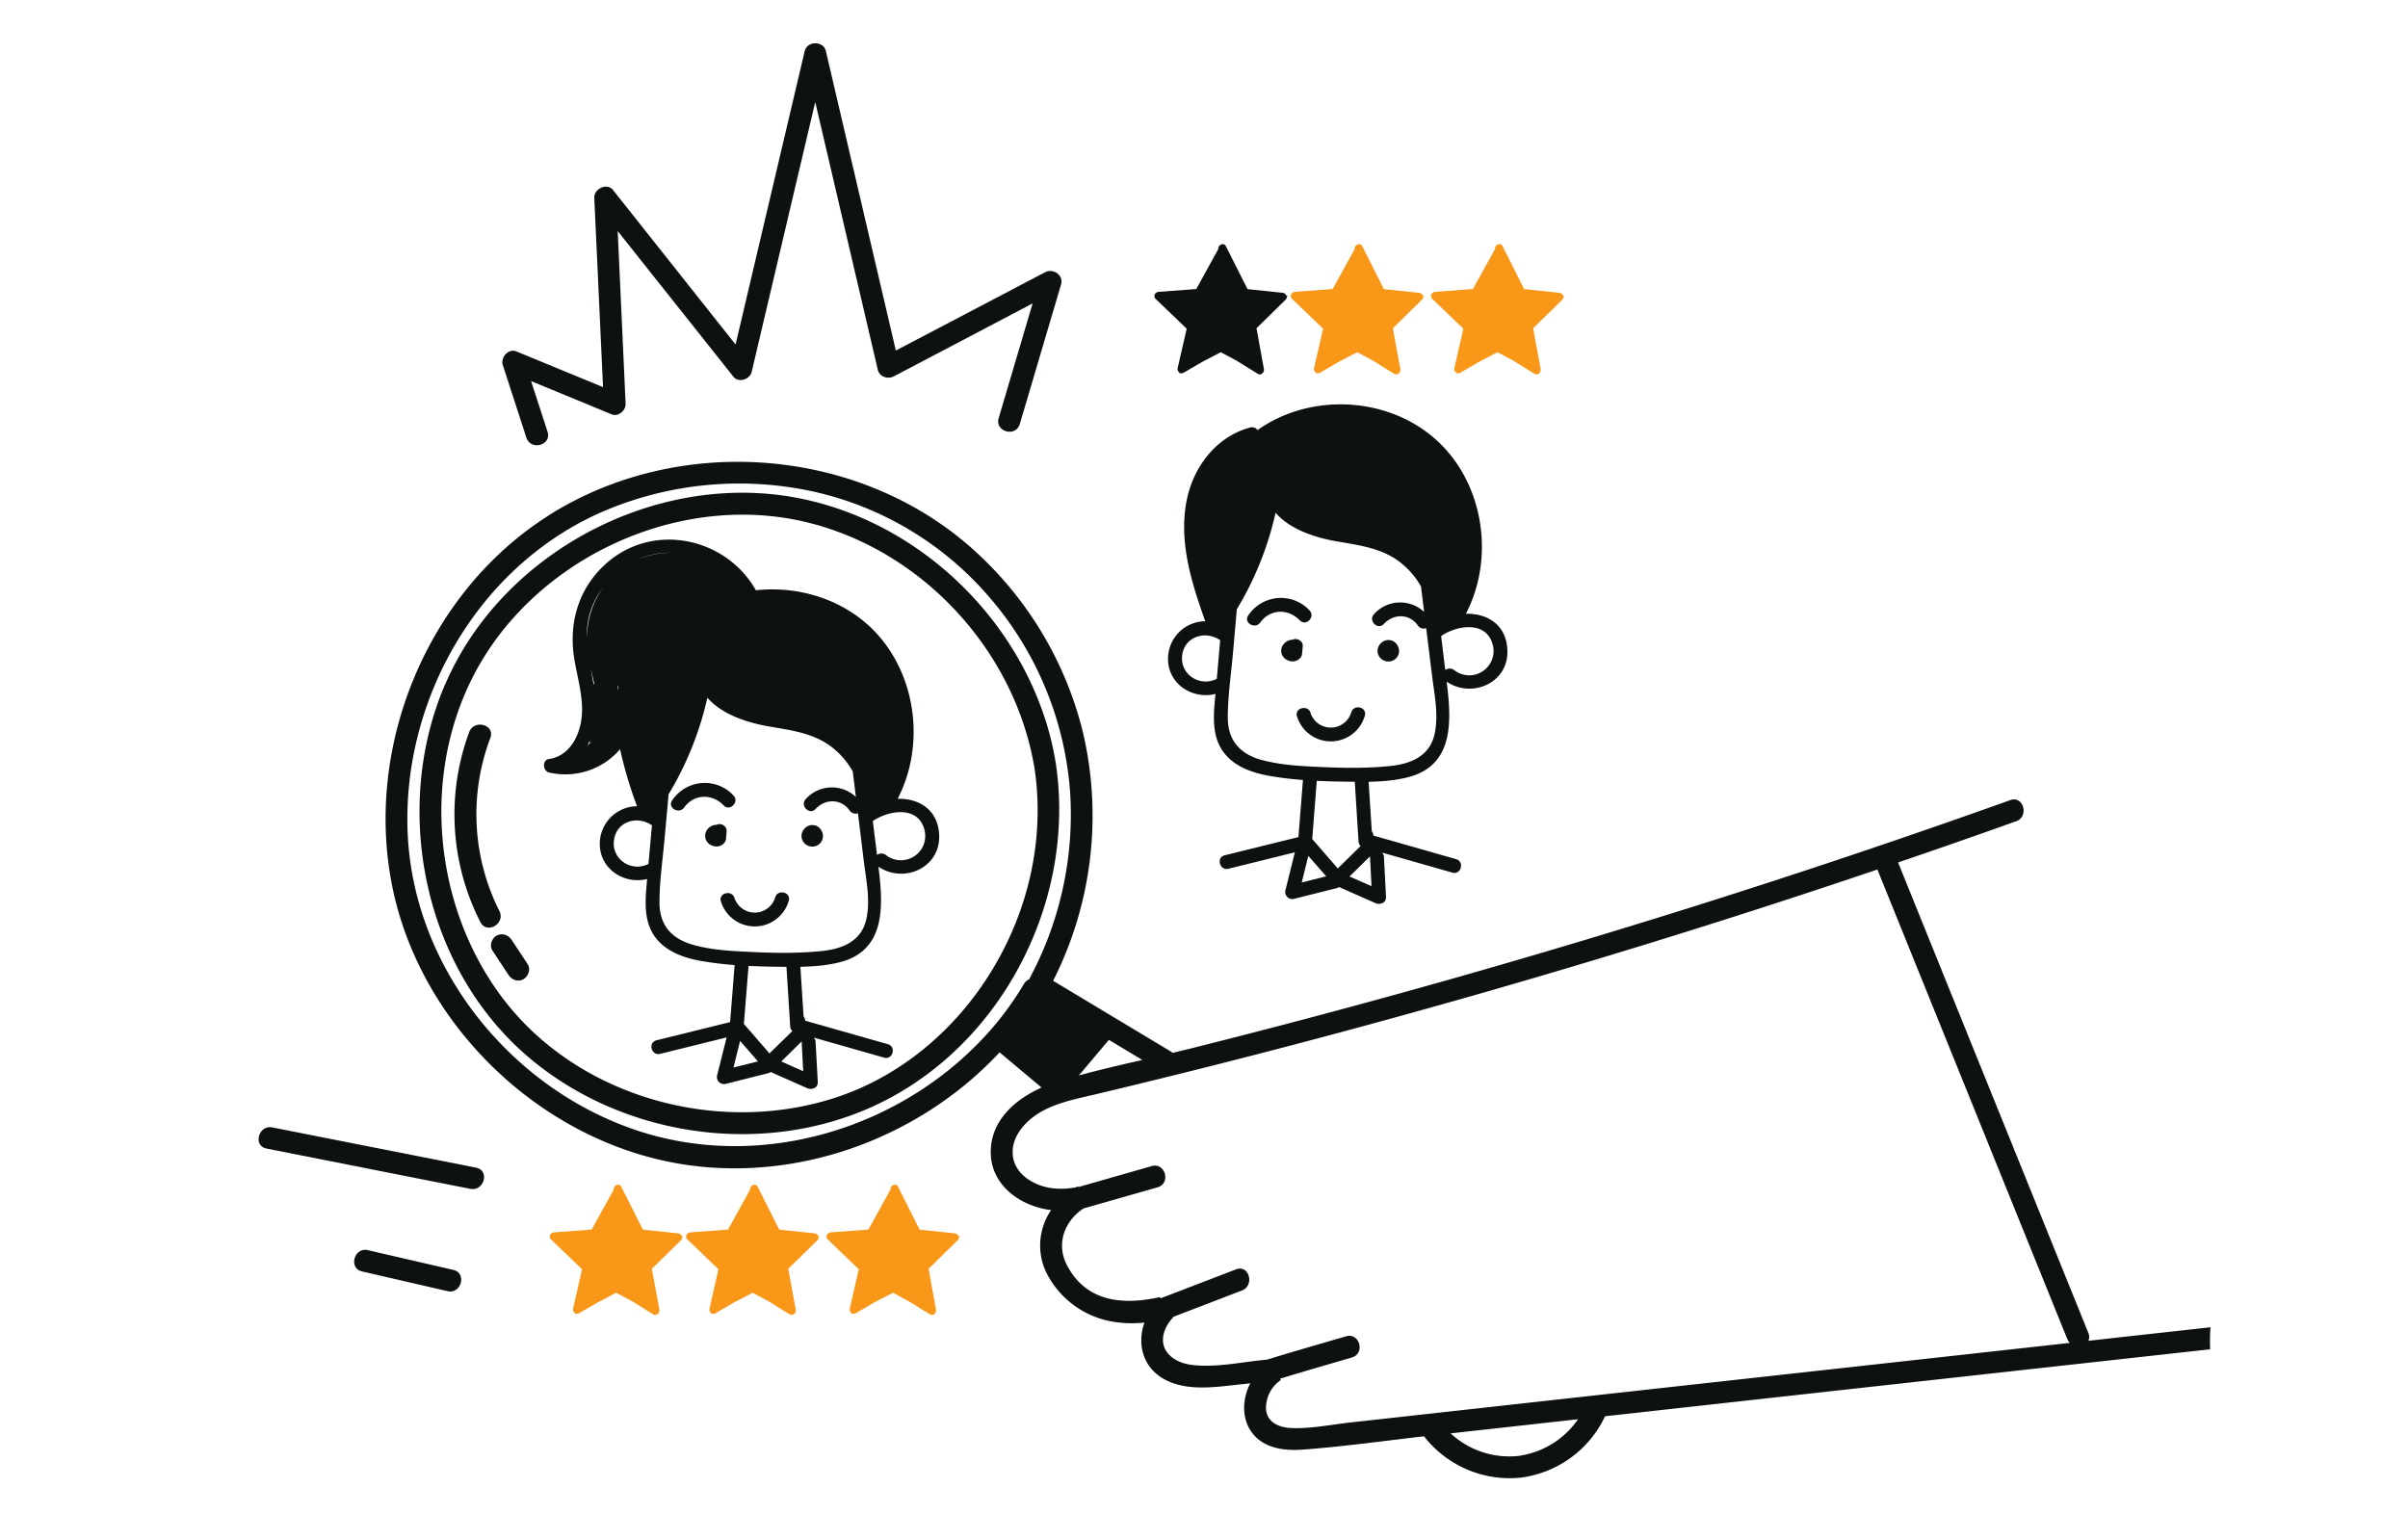 <svg xmlns="http://www.w3.org/2000/svg" fill="none" viewBox="0 0 256 161"><g clip-path="url(#a)"><g clip-path="url(#b)"><path fill="#0D1111" d="M124.18 69.82a4 4 0 0 1 3.95-3.77c-1.45-4.1-2.83-8.4-1.98-12.8.7-3.6 3.14-6.83 6.77-7.8.34-.08.61.05.77.28 5.67-4.03 14.02-3.59 19.15 1.18 4.93 4.58 6.08 12.44 3 18.35 2.19-.06 4.25 1.08 4.41 3.76.23 3.55-3.73 5.3-6.45 3.46.49 3.98.85 8.75-3.9 10.1-1.4.39-2.9.51-4.4.54l.34 5.27c.1.12.17.28.17.47h.07l8.73 2.49c.91.26.52 1.7-.4 1.43l-7.48-2.13c.1.12.2.28.2.48l.22 4.25c.03.62-.64.85-1.11.65l-3.89-1.72a.72.72 0 0 1-.25.12l-4.54 1.14a.75.75 0 0 1-.9-.92l1-4.03-7.07 1.75c-.92.23-1.32-1.2-.4-1.43l7.85-1.94.48-6.07c-1.16-.09-2.32-.22-3.46-.42-1.8-.3-3.73-.94-4.9-2.43-1.42-1.8-1.14-4.15-.94-6.3-2.5.63-5.19-1.13-5.04-3.96Zm29.47 1.42a.8.8 0 0 1 .96.01 2.58 2.58 0 0 0 4.1-2.64c-.63-2.64-3.8-2.16-5.5-.98l.44 3.6Zm-7.84 22.98-.16-3.09v-.08l-2.18 2.14 2.34 1.03Zm-3.58-1.89 2.42-2.38a.75.75 0 0 1-.22-.48l-.4-6.35-1.49-.02a74.1 74.1 0 0 1-2.55-.08l-.48 6.11-.01.07 2.72 3.13Zm-3.84 1.5 2.6-.66-1.9-2.17-.7 2.82Zm-4.32-13.05c2.1.59 4.38.68 6.55.78 2.33.1 4.7.13 7.02-.1 2.2-.2 4.3-.97 4.86-3.35.47-2.02 0-4.23-.25-6.24l-.63-5.08c-.3.1-.65.04-.88-.28-.9-1.29-2.58-1.28-3.62-.17-.65.7-1.7-.35-1.04-1.05a3.73 3.73 0 0 1 5.32-.23l-.33-2.7A8.54 8.54 0 0 0 149 59.9c-1.93-1.59-4.39-1.91-6.77-2.32-2.37-.4-5.05-1.26-6.62-3.06a34.33 34.33 0 0 1-4.12 10.26l-.39 4.44c-.2 2.34-.57 4.72-.57 7.07 0 2.42 1.28 3.85 3.54 4.5Zm-4.75-8.59.04-.01.36-4.11c-1.58-1.09-3.86-.39-4.05 1.7-.18 1.99 1.92 3.28 3.65 2.42Z"/><path fill="#0D1111" d="M132.71 65.43a4.16 4.16 0 0 1 6.51-.53c.66.7-.39 1.74-1.05 1.05-1.2-1.26-3.13-1.23-4.18.23-.55.77-1.84.03-1.28-.75Zm3.65 3.2c.22-.36.64-.62 1.07-.61.1-.05.2-.08.32-.08.38.02.78.33.75.74l-.05.6c-.02.22-.03.43-.17.62-.09.11-.18.2-.3.27-.45.26-1 .17-1.4-.16a1.1 1.1 0 0 1-.22-1.38Zm11.27-.58c.05 0 .1 0 .16.02h.05c.53.1.92.67.9 1.2-.03.6-.55 1.09-1.16 1.06a1.14 1.14 0 0 1-1.13-1.13c.01-.62.55-1.17 1.18-1.15Zm-8.31 7.74a2.27 2.27 0 0 0 4.34-.07c.3-.9 1.73-.52 1.43.4a3.76 3.76 0 0 1-7.2.06c-.3-.9 1.13-1.29 1.44-.4ZM58.36 80.7c1.98-.28 3.05-2.06 3.4-3.9.43-2.32-.4-4.7-.74-6.97-.54-3.67.5-7.21 3.26-9.77 5.01-4.65 12.9-2.95 16.08 2.7 4.32-.47 8.83.82 12.07 3.82 4.93 4.59 6.07 12.44 3 18.35 2.19-.06 4.25 1.09 4.41 3.76.22 3.56-3.73 5.3-6.45 3.46.49 3.98.85 8.75-3.9 10.1-1.4.39-2.9.51-4.4.54l.34 5.28c.1.12.16.28.17.46l.06.01 8.73 2.48c.92.26.53 1.7-.4 1.43l-7.48-2.13c.12.12.2.28.2.49l.23 4.25c.03.61-.64.85-1.12.64l-3.88-1.72a.71.71 0 0 1-.26.12l-4.53 1.14a.75.75 0 0 1-.91-.91l1.01-4.03-7.07 1.75c-.93.23-1.32-1.2-.4-1.44a8718 8718 0 0 0 7.84-1.94l.48-6.06a37.9 37.9 0 0 1-3.46-.42c-1.8-.31-3.72-.94-4.9-2.44-1.41-1.8-1.13-4.15-.94-6.29-2.5.62-5.18-1.14-5.03-3.96a4 4 0 0 1 3.95-3.78 46 46 0 0 1-1.8-6.06 7.66 7.66 0 0 1-7.56 2.47c-.66-.16-.74-1.33 0-1.43Zm34.88 10.2a.8.8 0 0 1 .96.02 2.58 2.58 0 0 0 4.09-2.65c-.63-2.63-3.79-2.15-5.5-.97l.45 3.6ZM71.53 58.77a8.2 8.2 0 0 0-3.91.8 8.9 8.9 0 0 1 3.9-.8Zm13.86 55.13-.16-3.1v-.08l-2.17 2.14 2.33 1.04Zm-3.58-1.9 2.42-2.37a.75.75 0 0 1-.22-.48l-.4-6.35-1.48-.02c-.85-.02-1.7-.04-2.55-.08l-.49 6.1v.07l2.72 3.14Zm-3.84 1.5 2.61-.65-1.9-2.18-.7 2.83Zm-4.31-13.05c2.1.6 4.38.68 6.54.78 2.33.11 4.7.13 7.03-.1 2.2-.2 4.3-.97 4.86-3.35.47-2.01-.01-4.23-.26-6.24l-.62-5.07c-.3.09-.65.03-.88-.29-.9-1.28-2.59-1.28-3.62-.17-.65.7-1.7-.35-1.05-1.05a3.73 3.73 0 0 1 5.33-.23l-.33-2.7a8.57 8.57 0 0 0-2.07-2.47c-1.93-1.59-4.4-1.9-6.77-2.31-2.37-.4-5.05-1.27-6.62-3.07a34.33 34.33 0 0 1-4.12 10.27l-.4 4.43c-.2 2.34-.57 4.73-.57 7.07 0 2.43 1.29 3.85 3.55 4.5Zm-8.4-11c-.18 1.98 1.91 3.28 3.65 2.42l.03-.02.37-4.1c-1.58-1.1-3.86-.4-4.05 1.7ZM65.73 73l-.07-.06v.51l.07-.45Zm-2.62-.2c.01-.06.04-.1.06-.14-.12-.57-.26-1.12-.38-1.66l.32 1.8Zm-.37 6.14a.63.63 0 0 1-.05-.16l-.24.51.3-.34ZM64.1 62.5a8.06 8.06 0 0 0-1.7 5.3c.03-1.92.57-3.73 1.7-5.3Z"/><path fill="#0D1111" d="M71.46 85.1a4.16 4.16 0 0 1 6.52-.52c.66.69-.4 1.74-1.05 1.05-1.2-1.26-3.14-1.24-4.19.22-.55.77-1.83.03-1.28-.75Zm3.66 3.2c.21-.35.63-.61 1.06-.6.1-.06.2-.09.33-.08.38.01.77.33.74.74l-.05.6c-.01.22-.02.43-.17.62-.08.1-.18.2-.3.27-.45.26-1 .16-1.39-.16a1.1 1.1 0 0 1-.22-1.38Zm11.26-.58c.06 0 .1.01.16.03h.05c.54.09.92.67.9 1.19-.02.6-.54 1.1-1.16 1.07a1.14 1.14 0 0 1-1.12-1.13c0-.62.55-1.17 1.17-1.16Zm-8.3 7.74a2.27 2.27 0 0 0 4.34-.07c.29-.9 1.72-.51 1.43.4a3.76 3.76 0 0 1-7.2.07c-.31-.9 1.12-1.3 1.43-.4Z"/><path fill="#0D1111" d="M58.42 54.74c13.55-8.51 32.12-7.3 44.33 3.06a38.42 38.42 0 0 1 12.36 19.98 38.86 38.86 0 0 1-3.15 26.5l12.6 7.57.13.09 1.85-.45a928.78 928.78 0 0 0 87.18-26.42c1.41-.51 2.02 1.75.62 2.25a945.11 945.11 0 0 1-12.55 4.38l20.23 50.03c.13.32.1.6 0 .83l2.93-.33 10.05-1.11c-.05.78-.07 1.56-.03 2.34l-38.25 4.23-26.08 2.89a11.54 11.54 0 0 1-9 6.53 11.54 11.54 0 0 1-10.25-4.4c-4.3.5-8.62 1.1-12.94 1.42-1.89.13-3.98-.12-5.25-1.68-1.1-1.35-1.15-3.23-.54-4.8.08-.2.17-.39.26-.57l-1.14.12c-2.7.29-5.84.8-8.28-.72-2.07-1.29-2.6-3.72-1.83-5.86-.98.1-1.98.1-2.98-.04a9.69 9.69 0 0 1-7.56-5.5 6.67 6.67 0 0 1 .62-6.42c-3.2-.38-6.37-2.58-6.42-6.07-.05-3.4 2.53-5.67 5.4-6.96l-4.46-3.74c-8.59 9.22-21.77 14-34.29 11.8-14.65-2.58-27.28-14.74-30.26-29.36-3.06-14.97 3.73-31.43 16.7-39.58Zm59.47 55.82-3.19 3.78c2.23-.6 4.48-1.13 6.74-1.64l-3.55-2.14Zm43.77 44.2a9.16 9.16 0 0 0 6.1-3.86l-.2.02-13.34 1.48a9.16 9.16 0 0 0 7.44 2.37Zm-53.94-31.62c.37 1.9 2.42 3 4.2 3.2.82.1 1.65.05 2.47-.1l.21-.11.05.08 7.8-2.23c1.44-.4 2.06 1.84.61 2.26l-7.85 2.24-.07.04c-2 1.35-2.86 3.74-1.73 5.96 2.05 3.99 6.01 4.3 9.9 3.43l.08.13 8.02-3.08c1.4-.53 2 1.72.62 2.25l-7.32 2.81.02.04c-.27.28-.5.59-.7.95-1.16 2.22.42 3.8 2.59 4.1 2.44.32 5.04-.23 7.47-.49l.61-.06c2.8-.86 5.6-1.66 8.4-2.48 1.45-.42 2.06 1.83.63 2.25-2.56.75-5.11 1.48-7.65 2.26l.1.15h-.02a3.53 3.53 0 0 0-1.53 2.47c-.29 1.72 1.02 2.55 2.59 2.62 2.07.1 4.22-.35 6.27-.58l27.08-3 49.48-5.47c-.12-.11-.2-.25-.28-.43l-20.18-49.9a931.03 931.03 0 0 1-82.95 23.86c-1.95.47-4.02.84-5.8 1.81-1.77.95-3.55 2.85-3.12 5.03ZM43.35 88.8c.7 14.12 10.85 26.76 24.09 31.3 13.6 4.66 29.19-.24 38.36-11.16a33.32 33.32 0 0 0 3.06-4.33c.14-.24.33-.4.54-.48a36.81 36.81 0 0 0 4.37-19.85 35.66 35.66 0 0 0-8.6-20.8 34.5 34.5 0 0 0-18.9-11.26A36.78 36.78 0 0 0 64.3 54.3C50.91 60 42.64 74.39 43.35 88.8Z"/><path fill="#0D1111" d="M47.3 72.83c5.46-12.78 19.45-21.1 33.23-20.4 13.88.7 26.28 10.83 30.56 23.96.54 1.62.92 3.29 1.19 4.98v.05a.4.4 0 0 1 .01.05c1.95 13.9-5.22 28.55-17.62 35.24-12.46 6.72-28.87 4.48-39.3-5.03-10.47-9.56-13.61-25.9-8.08-38.85Zm41.5 43.88c12.5-4.08 21.18-16.71 21.5-29.73a29.8 29.8 0 0 0-.26-4.9v-.04l-.01-.05C108.06 69.27 98 58.37 85.48 55.46c-12.6-2.92-26.6 3.05-33.64 13.8-7.24 11.05-6.3 26.42 1.6 36.87 8.01 10.57 22.9 14.64 35.36 10.58Z"/><path fill="#0D1111" d="M49.88 77.84c.53-1.4 2.78-.79 2.25.62a22.9 22.9 0 0 0 .96 18.4c.68 1.34-1.33 2.52-2.02 1.18a25.2 25.2 0 0 1-1.19-20.2Zm2.9 21.65c.57-.33 1.24-.1 1.6.42l1.71 2.59c.35.52.1 1.29-.42 1.6-.57.33-1.24.1-1.6-.42-.56-.87-1.14-1.73-1.71-2.6-.35-.52-.1-1.28.42-1.6Zm2.11-62.13 9.22 3.8-.93-20.13c-.05-.95 1.35-1.63 1.99-.83L78.2 36.63l7.35-31.2c.27-1.1 2-1.11 2.25 0l7.44 31.84 15.86-8.32c.87-.46 2 .3 1.7 1.31l-4.38 14.82c-.42 1.44-2.67.83-2.25-.62l3.61-12.2-14.74 7.75c-.64.34-1.54.07-1.72-.7l-6.65-28.46-6.76 28.7c-.18.79-1.4 1.2-1.94.5l-12.3-15.48.84 18.36c.04.7-.78 1.41-1.47 1.13l-8.58-3.54 1.75 5.38c.47 1.44-1.78 2.05-2.25.63l-2.51-7.73c-.25-.79.6-1.78 1.43-1.44Zm-25.94 82.51 21.67 4.28c1.47.3.85 2.54-.62 2.25l-21.66-4.28c-1.48-.29-.85-2.54.61-2.25Zm10.15 13.05 9.1 2.1c1.46.34.84 2.6-.62 2.26l-9.1-2.1c-1.45-.34-.84-2.6.63-2.26Z"/><path fill="#F89718" d="M152.15 31.37a.49.49 0 0 1 .43-.34l4.01-.3 2.35-4.25c-.05-.44.58-.75.81-.3l2.27 4.53.01.03 3.74.39a.5.5 0 0 1 .4.3l.15.02-.11.11a.4.4 0 0 1-.13.32l-3.09 3.02.8 4.34a.5.5 0 0 1-.23.5v.05l-.03-.03a.39.39 0 0 1-.4-.02l-2.24-1.39-1.69-.9-2 1.04-1.93 1.13a.41.41 0 0 1-.33.05l-.13.06.02-.1a.46.46 0 0 1-.21-.5l.95-4.18-3.3-3.17a.4.4 0 0 1-.12-.4Zm-14.91 0a.49.49 0 0 1 .42-.34l4.02-.3 2.34-4.25c-.05-.44.58-.75.81-.3l2.28 4.53v.03l3.74.39a.5.5 0 0 1 .41.3l.15.02-.12.11a.4.4 0 0 1-.13.32l-3.08 3.02.79 4.34a.5.5 0 0 1-.22.5v.05l-.04-.03a.39.39 0 0 1-.4-.02l-2.24-1.39-1.68-.9-2 1.04-1.94 1.13a.41.41 0 0 1-.33.05l-.13.06.03-.1a.46.46 0 0 1-.22-.5l.96-4.18-3.3-3.17a.4.4 0 0 1-.12-.4Z"/><path fill="#0D1111" d="M122.74 31.37a.49.49 0 0 1 .42-.34l4.02-.3 2.34-4.25c-.05-.44.58-.75.81-.3l2.28 4.53v.03l3.74.39a.5.5 0 0 1 .41.3l.14.02-.1.11a.4.4 0 0 1-.14.32l-3.08 3.02.79 4.34a.5.5 0 0 1-.23.5l.01.05-.04-.03a.39.39 0 0 1-.4-.02l-2.24-1.39-1.69-.9-1.99 1.04-1.94 1.13a.41.41 0 0 1-.33.05l-.13.06.03-.1a.46.46 0 0 1-.22-.5l.96-4.18-3.3-3.17a.4.4 0 0 1-.12-.4Z"/><path fill="#F89718" d="M87.88 131.37a.49.49 0 0 1 .42-.34l4.02-.3 2.35-4.25c-.05-.44.58-.75.8-.3l2.28 4.53v.03l3.74.39a.5.5 0 0 1 .41.3l.15.02-.12.11a.4.4 0 0 1-.13.32l-3.08 3.02.79 4.34a.5.5 0 0 1-.22.5v.04l-.04-.02a.39.39 0 0 1-.4-.02l-2.24-1.39-1.68-.9-2 1.04-1.94 1.13a.41.41 0 0 1-.33.05l-.12.06.02-.1a.46.46 0 0 1-.22-.5l.96-4.18-3.3-3.17a.4.4 0 0 1-.12-.4Zm-14.92 0a.49.49 0 0 1 .43-.34l4.01-.3 2.35-4.25c-.05-.44.58-.75.8-.3l2.28 4.53.01.03 3.73.39a.5.5 0 0 1 .42.3l.14.02-.11.11a.4.4 0 0 1-.13.32l-3.09 3.02.8 4.34a.5.5 0 0 1-.23.5v.04l-.03-.02a.39.39 0 0 1-.4-.02l-2.24-1.39-1.69-.9-2 1.04-1.93 1.13a.41.41 0 0 1-.33.05l-.13.06.02-.1a.46.46 0 0 1-.21-.5l.95-4.18-3.3-3.17a.4.4 0 0 1-.12-.4Zm-14.5 0a.49.49 0 0 1 .43-.34l4.01-.3 2.35-4.25c-.05-.44.58-.75.8-.3l2.28 4.53.01.03 3.73.39a.5.5 0 0 1 .41.3l.15.02-.11.11a.4.4 0 0 1-.13.32l-3.09 3.02.8 4.34a.5.5 0 0 1-.23.5v.04l-.03-.02a.39.39 0 0 1-.4-.02l-2.24-1.39-1.7-.9-1.98 1.04-1.95 1.13a.41.41 0 0 1-.32.05l-.13.06.02-.1a.46.46 0 0 1-.21-.5l.95-4.18-3.3-3.17a.4.4 0 0 1-.12-.4Z"/></g></g><defs><clipPath id="a"><path fill="#fff" d="M0 0h256v160H0z" transform="translate(0 .45)"/></clipPath><clipPath id="b"><path fill="#fff" d="M0 0h251v157H0z" transform="matrix(-1 0 0 1 241 4.45)"/></clipPath></defs></svg>